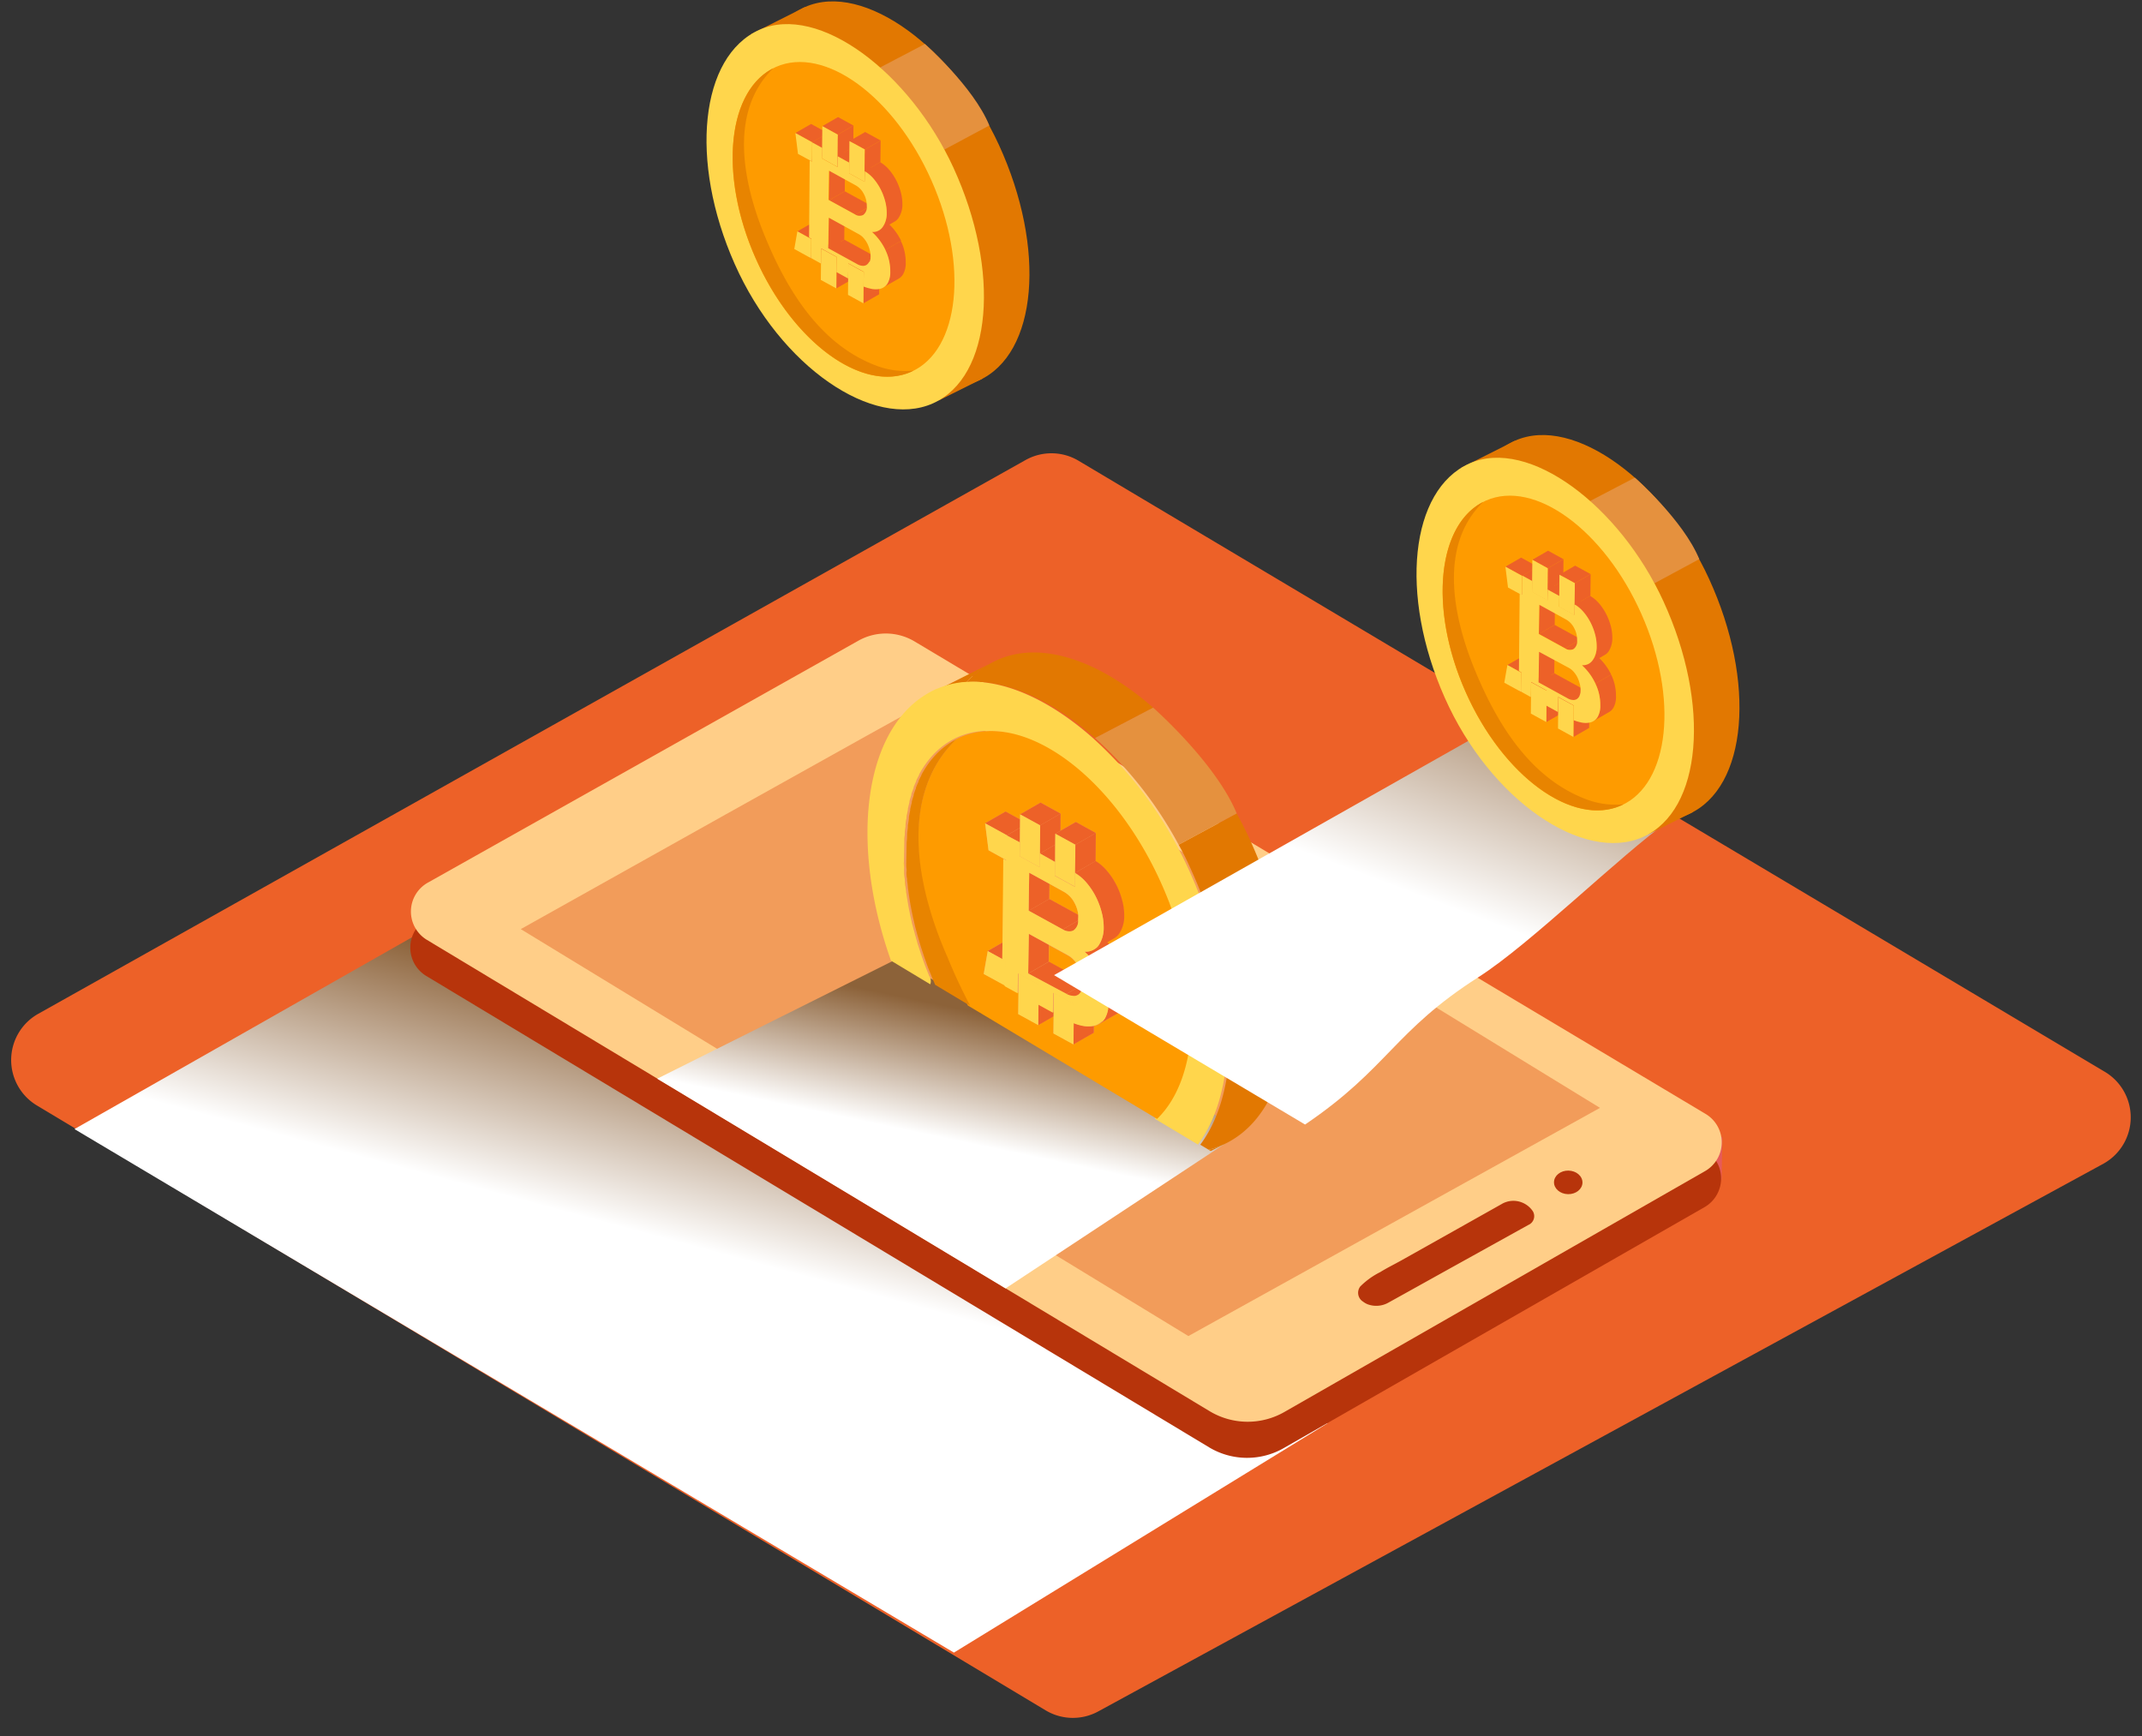 <svg xmlns="http://www.w3.org/2000/svg" xmlns:xlink="http://www.w3.org/1999/xlink" width="489.669" height="396.865" viewBox="0 0 489.669 396.865">
  <rect x="0" y="0" width="489.669" height="396.865" fill="#333333" stroke="none"/>
  <defs>
    <linearGradient id="linear-gradient" x1="0.596" y1="0.25" x2="0.497" y2="0.501" gradientUnits="objectBoundingBox">
      <stop offset="0.01" stop-color="#8c6239"/>
      <stop offset="1" stop-color="#fff"/>
    </linearGradient>
    <linearGradient id="linear-gradient-2" x1="0.593" y1="0.169" x2="0.467" y2="0.534" xlink:href="#linear-gradient"/>
    <linearGradient id="linear-gradient-3" x1="0.851" y1="-0.213" x2="0.524" y2="0.389" xlink:href="#linear-gradient"/>
  </defs>
  <g id="Illustration" transform="translate(-132.772 -235.182)">
    <path id="Tracé_1046" data-name="Tracé 1046" d="M44.36,241.61,277.521,375.935a12.112,12.112,0,0,0,11.961,0L517.1,246.712a12.112,12.112,0,0,0,0-20.924L280.034,90.191a12.112,12.112,0,0,0-12.112,0L44.3,220.792a12.112,12.112,0,0,0,.061,20.818Z" transform="translate(100.956 245.462) rotate(1)" fill="#ed6128"/>
    <path id="Tracé_1047" data-name="Tracé 1047" d="M131.982,160.979,48.15,210.564,251.258,326.706l84.453-53.884S165.609,143.189,131.982,160.979Z" transform="translate(105.327 281.903) rotate(1)" fill="url(#linear-gradient)" style="mix-blend-mode: multiply;isolation: isolate"/>
    <path id="Tracé_1048" data-name="Tracé 1048" d="M298.6,199.907V189.93l-4.86,4.86a4.724,4.724,0,0,0,4.86,5.117Z" transform="translate(231.264 299.847) rotate(1)" fill="#e75a59"/>
    <path id="Tracé_1049" data-name="Tracé 1049" d="M395.227,228.263,212.453,123.386a12.809,12.809,0,0,0-12.839,0l-97.549,57.079a7.57,7.57,0,0,0,0,13.006L282.916,298.105A16.881,16.881,0,0,0,300.009,298L395.3,241.208a7.57,7.57,0,0,0-.076-12.945Z" transform="translate(131.476 263.008) rotate(1)" fill="#b7340b"/>
    <path id="Tracé_1050" data-name="Tracé 1050" d="M395.227,222.813,212.453,117.936a12.809,12.809,0,0,0-12.839,0l-97.549,57.079a7.57,7.57,0,0,0,0,13.006L282.916,292.655a16.881,16.881,0,0,0,17.093-.106L395.3,235.758a7.57,7.57,0,0,0-.076-12.945Z" transform="translate(131.524 260.207) rotate(1)" fill="#ffce88"/>
    <path id="Tracé_1051" data-name="Tracé 1051" d="M208.34,126c-1.014.333-93.34,54.2-93.34,54.2l154.22,90.342,93.174-53.794Z" transform="translate(139.983 265.387) rotate(1)" fill="#f29c5a"/>
    <path id="Tracé_1052" data-name="Tracé 1052" d="M243.551,223.85a2.377,2.377,0,0,1-.727-3.452,17.471,17.471,0,0,1,4.542-3.392c1.514-.984,3.225-1.847,4.83-2.786l12.43-7.267,10.19-5.965a5.269,5.269,0,0,1,4.542-.484,5.329,5.329,0,0,1,2.634,2.014,2.18,2.18,0,0,1-.984,3.134l-18.865,10.9-8.1,4.694-4.663,2.695a5.663,5.663,0,0,1-4.784.484A4.119,4.119,0,0,1,243.551,223.85Z" transform="translate(204.781 304.664) rotate(1)" fill="#b7340b"/>
    <ellipse id="Ellipse_160" data-name="Ellipse 160" cx="3.255" cy="2.695" rx="3.255" ry="2.695" transform="translate(488.068 502.708) rotate(1)" fill="#b7340b"/>
    <path id="Tracé_1053" data-name="Tracé 1053" d="M147.42,28.264l12.188-6.4,45.648,72.916-3.573,11.295-10.008,5.208,4.588-6" transform="translate(157.58 212.154) rotate(1)" fill="#e27801"/>
    <path id="Tracé_1054" data-name="Tracé 1054" d="M204.32,53.074c11.264,23.437,9.7,47.692-3.755,53.96s-35-7.722-45.86-31.083-8.736-47.344,4.724-53.612S193.934,31.469,204.32,53.074Z" transform="translate(157.769 211.679) rotate(1)" fill="#e27801"/>
    <path id="Tracé_1055" data-name="Tracé 1055" d="M167,32.646l10.114-5.526s11.264,9.554,15.05,18.365l-10.174,5.678" transform="translate(167.597 215.033) rotate(1)" fill="#e5913e"/>
    <path id="Tracé_1056" data-name="Tracé 1056" d="M197.51,56.624c11.264,23.437,9.7,47.692-3.755,53.96s-35-7.722-45.86-31.083-8.736-47.344,4.724-53.612S187.124,35,197.51,56.624Z" transform="translate(154.236 213.442) rotate(1)" fill="#ffd64c"/>
    <ellipse id="Ellipse_161" data-name="Ellipse 161" cx="21.984" cy="38.123" rx="21.984" ry="38.123" transform="translate(290.047 259.404) rotate(-23.93)" fill="#fe9b00"/>
    <path id="Tracé_1057" data-name="Tracé 1057" d="M178.479,98.691c-12.945-4.663-20.727-17.154-25.89-29.175s-8.781-28.191,1.287-38.335c-10.447,5.572-11.946,24.785-3.24,43.513,8.842,19.092,24.966,30.4,35.973,25.3l.53-.273A18.472,18.472,0,0,1,178.479,98.691Z" transform="translate(156.234 216.922) rotate(1)" fill="#e88400"/>
    <g id="Groupe_35" data-name="Groupe 35" transform="translate(314.666 261.775) rotate(1)" style="isolation: isolate">
      <path id="Tracé_1058" data-name="Tracé 1058" d="M157.03,57.575l3.558-2.135.045,4.406-3.558,2.135Z" transform="translate(-152.988 -29.611)" fill="#ed6128"/>
      <path id="Tracé_1059" data-name="Tracé 1059" d="M156.71,60.3l3.558-2.135.53.273-3.558,2.135Z" transform="translate(-153.152 -28.207)" fill="#ed6128"/>
      <path id="Tracé_1060" data-name="Tracé 1060" d="M154.92,56.465l3.573-2.135,2.665,1.408-3.573,2.135Z" transform="translate(-154.072 -30.181)" fill="#ed6128"/>
      <path id="Tracé_1061" data-name="Tracé 1061" d="M156.68,57.395l3.573-2.135.515.273-3.558,2.135Z" transform="translate(-153.167 -29.703)" fill="#ed6128"/>
      <path id="Tracé_1062" data-name="Tracé 1062" d="M158.56,59l3.558-2.135.03,3.467-3.573,2.12Z" transform="translate(-152.201 -28.876)" fill="#ed6128"/>
      <path id="Tracé_1063" data-name="Tracé 1063" d="M160.93,62.535l3.558-2.135.03,3.694-3.558,2.135Z" transform="translate(-150.983 -27.061)" fill="#ed6128"/>
      <path id="Tracé_1064" data-name="Tracé 1064" d="M158.56,59l3.558-2.135,3.558,1.877-3.558,2.135Z" transform="translate(-152.201 -28.876)" fill="#ed6128"/>
      <path id="Tracé_1065" data-name="Tracé 1065" d="M160.91,60.245l3.558-2.135.03,3.467-3.558,2.135Z" transform="translate(-150.993 -28.238)" fill="#ed6128"/>
      <path id="Tracé_1066" data-name="Tracé 1066" d="M162.69,61.17l3.558-2.12.03,3.452-3.558,2.135Z" transform="translate(-150.078 -27.755)" fill="#ed6128"/>
      <path id="Tracé_1067" data-name="Tracé 1067" d="M165.06,64.645l3.558-2.135.03,3.8-3.558,2.135Z" transform="translate(-148.86 -25.976)" fill="#ed6128"/>
      <path id="Tracé_1068" data-name="Tracé 1068" d="M159.63,54.385,163.2,52.25l.045,6.98-3.558,2.135Z" transform="translate(-151.651 -31.25)" fill="#ed6128"/>
      <path id="Tracé_1069" data-name="Tracé 1069" d="M162.69,61.17l3.558-2.12,3.573,1.877-3.573,2.135Z" transform="translate(-150.078 -27.755)" fill="#ed6128"/>
      <path id="Tracé_1070" data-name="Tracé 1070" d="M159.67,58.995l3.558-2.135L169.95,60.4l-3.558,2.135Z" transform="translate(-151.63 -28.881)" fill="#ed6128"/>
      <path id="Tracé_1071" data-name="Tracé 1071" d="M165.04,62.425l3.573-2.135.015,3.361-3.558,2.135Z" transform="translate(-148.87 -27.117)" fill="#ed6128"/>
      <path id="Tracé_1072" data-name="Tracé 1072" d="M169.727,59.336l-3.558,2.135a1.514,1.514,0,0,1-.893.212,2.71,2.71,0,0,1-1.166-.348l3.558-2.135a2.71,2.71,0,0,0,1.166.348A1.514,1.514,0,0,0,169.727,59.336Z" transform="translate(-149.348 -27.678)" fill="#ed6128"/>
      <path id="Tracé_1073" data-name="Tracé 1073" d="M156.92,42.985l3.558-2.135.03,4.391-3.558,2.135Z" transform="translate(-153.044 -37.11)" fill="#ed6128"/>
      <path id="Tracé_1074" data-name="Tracé 1074" d="M156.59,45.695l3.558-2.135.53.288-3.558,2.135Z" transform="translate(-153.214 -35.717)" fill="#ed6128"/>
      <path id="Tracé_1075" data-name="Tracé 1075" d="M154.36,41.625l3.558-2.135,3.876,2.044-3.573,2.135Z" transform="translate(-154.36 -37.809)" fill="#ed6128"/>
      <path id="Tracé_1076" data-name="Tracé 1076" d="M156.91,42.975l3.573-2.135v.015l-3.558,2.135Z" transform="translate(-153.049 -37.115)" fill="#ed6128"/>
      <path id="Tracé_1077" data-name="Tracé 1077" d="M159.58,47.285l3.558-2.135.061,6.677-3.573,2.135Z" transform="translate(-151.677 -34.9)" fill="#ed6128"/>
      <path id="Tracé_1078" data-name="Tracé 1078" d="M159.61,51.695l3.573-2.135,6.026,3.179-3.558,2.135Z" transform="translate(-151.661 -32.633)" fill="#ed6128"/>
      <path id="Tracé_1079" data-name="Tracé 1079" d="M158.43,43.785l3.558-2.135.03,2.422-3.558,2.135Z" transform="translate(-152.268 -36.699)" fill="#ed6128"/>
      <path id="Tracé_1080" data-name="Tracé 1080" d="M156.92,42.985l3.558-2.135,2.286,1.211L159.206,44.2Z" transform="translate(-153.044 -37.11)" fill="#ed6128"/>
      <path id="Tracé_1081" data-name="Tracé 1081" d="M163.6,53.795l3.634-2.135a1.923,1.923,0,0,0,1.938.136l-3.558,2.135a1.923,1.923,0,0,1-2.014-.136Z" transform="translate(-149.61 -31.554)" fill="#ed6128"/>
      <path id="Tracé_1082" data-name="Tracé 1082" d="M158.45,45.385l3.558-2.135,3.558,1.877-3.558,2.135Z" transform="translate(-152.258 -35.877)" fill="#ed6128"/>
      <path id="Tracé_1083" data-name="Tracé 1083" d="M171.619,65.489,168,67.639a2.847,2.847,0,0,0,.969-.984,5.042,5.042,0,0,0,.56-2.634,11.1,11.1,0,0,0-1.2-4.966l3.558-2.135a11.1,11.1,0,0,1,1.2,4.966,5.042,5.042,0,0,1-.56,2.634A2.846,2.846,0,0,1,171.619,65.489Z" transform="translate(-147.349 -28.85)" fill="#ed6128"/>
      <path id="Tracé_1084" data-name="Tracé 1084" d="M166.16,56.345l3.558-2.135a13.006,13.006,0,0,1,3.179,4.073l-3.558,2.135A13.006,13.006,0,0,0,166.16,56.345Z" transform="translate(-148.294 -30.243)" fill="#ed6128"/>
      <path id="Tracé_1085" data-name="Tracé 1085" d="M160.79,45.025l3.558-2.135.015,2.422-3.558,2.135Z" transform="translate(-151.055 -36.062)" fill="#ed6128"/>
      <path id="Tracé_1086" data-name="Tracé 1086" d="M160.79,45.025l3.558-2.135,2.695,1.423-3.558,2.135Z" transform="translate(-151.055 -36.062)" fill="#ed6128"/>
      <path id="Tracé_1087" data-name="Tracé 1087" d="M162.57,45.965l3.558-2.135.015,2.422-3.558,2.135Z" transform="translate(-150.14 -35.578)" fill="#ed6128"/>
      <path id="Tracé_1088" data-name="Tracé 1088" d="M162.58,47.565l3.558-2.135,3.573,1.877-3.573,2.135Z" transform="translate(-150.135 -34.756)" fill="#ed6128"/>
      <path id="Tracé_1089" data-name="Tracé 1089" d="M160.76,41.755l3.558-2.135.045,4.951-3.558,2.135Z" transform="translate(-151.07 -37.743)" fill="#ed6128"/>
      <path id="Tracé_1090" data-name="Tracé 1090" d="M158.41,40.515l3.558-2.135,3.558,1.877-3.558,2.135Z" transform="translate(-152.278 -38.38)" fill="#ed6128"/>
      <path id="Tracé_1091" data-name="Tracé 1091" d="M164.92,47.2l3.558-2.135.03,2.422-3.573,2.135Z" transform="translate(-148.932 -34.941)" fill="#ed6128"/>
      <path id="Tracé_1092" data-name="Tracé 1092" d="M171.985,58.57,168.427,60.7a2.665,2.665,0,0,0,.848-.818,5.511,5.511,0,0,0,.833-3.195,10.355,10.355,0,0,0-.394-2.65,13.31,13.31,0,0,0-1.09-2.725,12.444,12.444,0,0,0-1.681-2.422,7.933,7.933,0,0,0-2.014-1.65l3.558-2.135a7.934,7.934,0,0,1,2.014,1.65,12.445,12.445,0,0,1,1.681,2.422,13.306,13.306,0,0,1,1.09,2.725,10.356,10.356,0,0,1,.394,2.65,5.511,5.511,0,0,1-.833,3.195,2.665,2.665,0,0,1-.848.818Z" transform="translate(-148.927 -34.921)" fill="#ed6128"/>
      <path id="Tracé_1093" data-name="Tracé 1093" d="M162.54,42.695,166.1,40.56l3.573,1.877-3.558,2.135Z" transform="translate(-150.155 -37.259)" fill="#ed6128"/>
      <path id="Tracé_1094" data-name="Tracé 1094" d="M158.331,57.421l.045,4.406-.53-.273L154.5,59.782l.636-4.042,2.665,1.408Z" transform="translate(-154.288 -29.456)" fill="#ffd64c"/>
      <path id="Tracé_1095" data-name="Tracé 1095" d="M162.118,60.157l.03,3.467.03,3.694-3.573-1.877-.03-3.709-.015-3.452Z" transform="translate(-152.201 -28.151)" fill="#ffd64c"/>
      <path id="Tracé_1096" data-name="Tracé 1096" d="M166.248,62.343l.03,3.361.03,3.8-3.558-1.877-.03-3.709-.03-3.467Z" transform="translate(-150.078 -27.035)" fill="#ffd64c"/>
      <path id="Tracé_1097" data-name="Tracé 1097" d="M158.221,42.944l.015.015.03,4.391-.53-.288-2.7-1.408L154.36,40.9Z" transform="translate(-154.36 -37.085)" fill="#ffd64c"/>
      <path id="Tracé_1098" data-name="Tracé 1098" d="M161.968,41.667l.045,4.951.015,2.422-3.558-1.877-.03-2.422-.03-4.951Z" transform="translate(-152.278 -37.655)" fill="#ffd64c"/>
      <path id="Tracé_1099" data-name="Tracé 1099" d="M174.259,66.565a11.1,11.1,0,0,1,1.2,4.966,5.041,5.041,0,0,1-.56,2.634,2.771,2.771,0,0,1-1.6,1.272,4.845,4.845,0,0,1-2.377,0A9.4,9.4,0,0,1,169.4,75V71.637l-3.558-1.877v3.467L163.146,71.8V68.337l-3.558-1.877v3.467l-2.831-1.514.53.273V64.279l-.53-.273L156.59,46.4l.53.273V42.28l2.3,1.211v2.422l3.558,1.877V45.338l2.695,1.423v2.422l3.558,1.877V48.639a7.932,7.932,0,0,1,2.014,1.65,12.445,12.445,0,0,1,1.681,2.422,13.308,13.308,0,0,1,1.09,2.725,10.357,10.357,0,0,1,.394,2.65,5.512,5.512,0,0,1-.833,3.195,2.68,2.68,0,0,1-2.468,1.211A13.005,13.005,0,0,1,174.259,66.565Zm-3.588,2.816a2.938,2.938,0,0,0,.227-1.226,5.572,5.572,0,0,0-.227-1.514,7.3,7.3,0,0,0-.59-1.514,6.057,6.057,0,0,0-.863-1.211,4,4,0,0,0-1.09-.848L161.178,59.4v6.98l6.722,3.543a2.71,2.71,0,0,0,1.166.348,1.514,1.514,0,0,0,.939-.227,1.71,1.71,0,0,0,.606-.772m-9.569-20.621v6.677L167.1,58.51a1.923,1.923,0,0,0,1.938.136,2.2,2.2,0,0,0,.787-2.044,5.587,5.587,0,0,0-.757-2.816,4.618,4.618,0,0,0-1.832-1.862l-6.223-3.285" transform="translate(-153.214 -36.375)" fill="#ffd64c"/>
      <path id="Tracé_1100" data-name="Tracé 1100" d="M166.113,43.847l.03,4.951.015,2.422L162.6,49.343l-.015-2.422-.045-4.951Z" transform="translate(-150.155 -36.535)" fill="#ffd64c"/>
      <path id="Tracé_1101" data-name="Tracé 1101" d="M164.9,43.935l3.558-2.135.03,4.951-3.558,2.135Z" transform="translate(-148.942 -36.622)" fill="#ed6128"/>
    </g>
    <path id="Tracé_1102" data-name="Tracé 1102" d="M189.481,165.59l-53.491,27.9,80.456,46.541,54.324-37.215" transform="translate(150.417 285.923) rotate(1)" fill="url(#linear-gradient-2)" style="mix-blend-mode: multiply;isolation: isolate"/>
    <path id="Tracé_1103" data-name="Tracé 1103" d="M219.43,193.907l.469.273,3.967-2.059h0c-.409.227-.8.439-1.226.636A20.116,20.116,0,0,1,219.43,193.907Z" transform="translate(193.063 300.307) rotate(1)" fill="#e27801"/>
    <path id="Tracé_1104" data-name="Tracé 1104" d="M188.959,120.46l-11.189,5.874a19.788,19.788,0,0,1,5.89-1.514A21.576,21.576,0,0,1,188.959,120.46Z" transform="translate(172.295 263.103) rotate(1)" fill="#e27801"/>
    <path id="Tracé_1105" data-name="Tracé 1105" d="M175.81,125.411h0l.182-.121Z" transform="translate(171.244 265.568) rotate(1)" fill="#e27801"/>
    <path id="Tracé_1106" data-name="Tracé 1106" d="M214.105,149.839q1.514,2.6,2.771,5.314c11.87,24.709,12.778,50.114,3.361,63.15l1.938,1.12a20.123,20.123,0,0,0,3.21-1.166c.424-.2.833-.424,1.226-.636,16.336-9.084,17.926-39.743,3.649-69.449-.939-1.953-1.953-3.861-3.028-5.723l-13.142,7.389Z" transform="translate(190.765 274.73) rotate(1)" fill="#e27801"/>
    <path id="Tracé_1107" data-name="Tracé 1107" d="M214.939,131.411q-2.316-2.347-4.709-4.421C211.032,127.7,212.774,129.261,214.939,131.411Z" transform="translate(188.919 266.75) rotate(1)" fill="#e27801"/>
    <path id="Tracé_1108" data-name="Tracé 1108" d="M181.66,125.747c9.084-.893,19.8,3.876,29.615,12.279h0l13.142-7.177c-12.112-10.3-25.6-15.049-35.746-10.341-.575.272-1.135.56-1.681.878a21.576,21.576,0,0,0-5.329,4.36Z" transform="translate(174.31 262.226) rotate(1)" fill="#e27801"/>
    <path id="Tracé_1109" data-name="Tracé 1109" d="M201.23,133.907a90.25,90.25,0,0,1,19.5,24.028h0l13.142-7.389h0c-3.028-6.995-9.614-14.323-14.308-18.986-2.165-2.15-3.906-3.709-4.709-4.421l-.515-.439h0L201.2,133.877Z" transform="translate(184.28 266.52) rotate(1)" fill="#e5913e"/>
    <path id="Tracé_1110" data-name="Tracé 1110" d="M181.766,190.68l-.318-.757c-.212-.515-.439-1.029-.636-1.514l-.348-.924c-.182-.454-.348-.924-.515-1.378s-.242-.7-.363-1.045-.288-.833-.439-1.257-.227-.742-.348-1.12-.242-.787-.363-1.166-.212-.772-.333-1.151-.212-.742-.318-1.105-.2-.8-.3-1.2-.182-.7-.257-1.045-.182-.818-.273-1.226-.151-.666-.212-1-.167-.848-.242-1.272-.121-.621-.167-.924-.136-.863-.2-1.3-.091-.575-.136-.863-.106-.893-.167-1.332a4.2,4.2,0,0,0-.091-.8,7.957,7.957,0,0,1-.121-1.363,5.788,5.788,0,0,1,0-.742,10,10,0,0,0-.076-1.393v-4.663a10.561,10.561,0,0,1,.076-1.514v-.469c0-.5.091-.984.136-1.514v-.409a10.927,10.927,0,0,1,.2-1.514v-.348c.076-.5.167-.984.273-1.514v-.288q.151-.742.333-1.514v-.242q.2-.727.409-1.438v-.2q.227-.727.485-1.408v-.151q.257-.712.56-1.378v-.121q.3-.681.636-1.332V144.7q.333-.666.712-1.287h0q.379-.636.787-1.226h0q.424-.606.863-1.166h0q.454-.575.939-1.09h0q.5-.53,1.014-1.014h0a17.032,17.032,0,0,1,4.315-2.907c14.308-6.647,35.247,8.07,46.769,32.855,10.068,21.651,9.629,43.831-.167,53.536l9.977,5.738c9.432-13.051,8.524-38.456-3.361-63.15q-1.3-2.71-2.771-5.314a90.252,90.252,0,0,0-19.5-24.028c-9.811-8.4-20.485-13.172-29.614-12.279a19.788,19.788,0,0,0-5.89,1.514l-.53.212a20.493,20.493,0,0,0-2.241,1.241l-.182.121c-13.975,8.978-16.654,34.5-6.8,60.879l9.084,5.254A2.14,2.14,0,0,0,181.766,190.68Z" transform="translate(166.775 264.446) rotate(1)" fill="#ffd64c"/>
    <path id="Tracé_1111" data-name="Tracé 1111" d="M173.21,143.234q.151-.742.333-1.514Q173.377,142.492,173.21,143.234Z" transform="translate(169.76 273.989) rotate(1)" fill="#fe9b00"/>
    <path id="Tracé_1112" data-name="Tracé 1112" d="M173,144.394q.121-.742.273-1.514A8.207,8.207,0,0,0,173,144.394Z" transform="translate(169.642 274.583) rotate(1)" fill="#fe9b00"/>
    <path id="Tracé_1113" data-name="Tracé 1113" d="M173.48,142.088q.2-.727.409-1.438Q173.662,141.362,173.48,142.088Z" transform="translate(169.908 273.441) rotate(1)" fill="#fe9b00"/>
    <path id="Tracé_1114" data-name="Tracé 1114" d="M176.888,168.047l-.318-.757Z" transform="translate(171.258 287.161) rotate(1)" fill="#fe9b00"/>
    <path id="Tracé_1115" data-name="Tracé 1115" d="M172.83,145.6a10.931,10.931,0,0,1,.2-1.514C172.951,144.62,172.891,145.1,172.83,145.6Z" transform="translate(169.544 275.203) rotate(1)" fill="#fe9b00"/>
    <path id="Tracé_1116" data-name="Tracé 1116" d="M173.79,141q.227-.727.485-1.408A13.371,13.371,0,0,0,173.79,141Z" transform="translate(170.077 272.899) rotate(1)" fill="#fe9b00"/>
    <path id="Tracé_1117" data-name="Tracé 1117" d="M175.49,137.066q.379-.636.787-1.226Q175.869,136.43,175.49,137.066Z" transform="translate(170.984 270.987) rotate(1)" fill="#fe9b00"/>
    <path id="Tracé_1118" data-name="Tracé 1118" d="M176,136.206q.424-.606.863-1.166Q176.469,135.6,176,136.206Z" transform="translate(171.254 270.58) rotate(1)" fill="#fe9b00"/>
    <path id="Tracé_1119" data-name="Tracé 1119" d="M176.268,166.574l-.348-.924Z" transform="translate(170.938 286.312) rotate(1)" fill="#fe9b00"/>
    <path id="Tracé_1120" data-name="Tracé 1120" d="M174.55,138.942q.3-.681.636-1.332A11.752,11.752,0,0,0,174.55,138.942Z" transform="translate(170.485 271.888) rotate(1)" fill="#fe9b00"/>
    <path id="Tracé_1121" data-name="Tracé 1121" d="M175,137.977q.333-.666.712-1.287Q175.333,137.326,175,137.977Z" transform="translate(170.726 271.419) rotate(1)" fill="#fe9b00"/>
    <path id="Tracé_1122" data-name="Tracé 1122" d="M174.14,139.948q.257-.712.56-1.378Q174.413,139.221,174.14,139.948Z" transform="translate(170.267 272.378) rotate(1)" fill="#fe9b00"/>
    <path id="Tracé_1123" data-name="Tracé 1123" d="M174.693,162.121c-.121-.378-.212-.772-.333-1.151C174.481,161.348,174.587,161.727,174.693,162.121Z" transform="translate(170.179 283.892) rotate(1)" fill="#fe9b00"/>
    <path id="Tracé_1124" data-name="Tracé 1124" d="M174.263,160.636c-.106-.409-.2-.8-.3-1.2A9.21,9.21,0,0,0,174.263,160.636Z" transform="translate(169.986 283.103) rotate(1)" fill="#fe9b00"/>
    <path id="Tracé_1125" data-name="Tracé 1125" d="M172.851,153.463c0-.454-.091-.908-.121-1.363C172.775,152.524,172.806,152.978,172.851,153.463Z" transform="translate(169.42 279.319) rotate(1)" fill="#fe9b00"/>
    <path id="Tracé_1126" data-name="Tracé 1126" d="M173.057,154.842a10.011,10.011,0,0,0-.167-1.332A9.711,9.711,0,0,0,173.057,154.842Z" transform="translate(169.49 280.045) rotate(1)" fill="#fe9b00"/>
    <path id="Tracé_1127" data-name="Tracé 1127" d="M175.7,165.1l-.363-1.045Z" transform="translate(170.654 285.489) rotate(1)" fill="#fe9b00"/>
    <path id="Tracé_1128" data-name="Tracé 1128" d="M173.882,159.166l-.272-1.226Q173.746,158.53,173.882,159.166Z" transform="translate(169.82 282.328) rotate(1)" fill="#fe9b00"/>
    <path id="Tracé_1129" data-name="Tracé 1129" d="M172.63,148.1a10.557,10.557,0,0,1,.076-1.514C172.675,147.211,172.645,147.62,172.63,148.1Z" transform="translate(169.419 276.486) rotate(1)" fill="#fe9b00"/>
    <path id="Tracé_1130" data-name="Tracé 1130" d="M173.267,156.272a9.658,9.658,0,0,0-.2-1.3C173.131,155.394,173.191,155.833,173.267,156.272Z" transform="translate(169.569 280.797) rotate(1)" fill="#fe9b00"/>
    <path id="Tracé_1131" data-name="Tracé 1131" d="M173.552,157.712c-.091-.424-.167-.848-.242-1.272C173.4,156.864,173.461,157.288,173.552,157.712Z" transform="translate(169.68 281.555) rotate(1)" fill="#fe9b00"/>
    <path id="Tracé_1132" data-name="Tracé 1132" d="M172.726,152.063a8.505,8.505,0,0,0-.076-1.393C172.665,151.17,172.68,151.594,172.726,152.063Z" transform="translate(169.393 278.583) rotate(1)" fill="#fe9b00"/>
    <path id="Tracé_1133" data-name="Tracé 1133" d="M172.7,146.834c0-.5.091-.984.136-1.514C172.791,145.865,172.745,146.35,172.7,146.834Z" transform="translate(169.466 275.834) rotate(1)" fill="#fe9b00"/>
    <path id="Tracé_1134" data-name="Tracé 1134" d="M175.168,163.61c-.121-.378-.227-.742-.348-1.12C174.941,162.868,175.093,163.262,175.168,163.61Z" transform="translate(170.401 284.678) rotate(1)" fill="#fe9b00"/>
    <path id="Tracé_1135" data-name="Tracé 1135" d="M172.624,150.713V149.29C172.609,149.774,172.609,150.244,172.624,150.713Z" transform="translate(169.385 277.874) rotate(1)" fill="#fe9b00"/>
    <path id="Tracé_1136" data-name="Tracé 1136" d="M172.6,149.388V147.95C172.615,148.419,172.6,148.9,172.6,149.388Z" transform="translate(169.391 277.185) rotate(1)" fill="#fe9b00"/>
    <path id="Tracé_1137" data-name="Tracé 1137" d="M177.25,134.634q.5-.53,1.014-1.014Q177.75,134.12,177.25,134.634Z" transform="translate(171.909 269.862) rotate(1)" fill="#fe9b00"/>
    <path id="Tracé_1138" data-name="Tracé 1138" d="M203.147,174.18l-.167.167Z" transform="translate(184.77 290.939) rotate(1)" fill="#fe9b00"/>
    <path id="Tracé_1139" data-name="Tracé 1139" d="M177.559,134.3q-.484.53-.939,1.09Q177.074,134.83,177.559,134.3Z" transform="translate(171.579 270.206) rotate(1)" fill="#fe9b00"/>
    <path id="Tracé_1140" data-name="Tracé 1140" d="M202.673,170.743a7.857,7.857,0,0,0-.227-1.105,9.48,9.48,0,0,0-.757-1.877,7.8,7.8,0,0,0-1.12-1.514,5.193,5.193,0,0,0-1.408-1.105l-4.36-2.3v3.831Z" transform="translate(180.667 285.037) rotate(1)" fill="#fe9b00"/>
    <path id="Tracé_1141" data-name="Tracé 1141" d="M194.71,157.017l6.692,3.528a7.161,7.161,0,0,0-.924-2.756,6.056,6.056,0,0,0-2.377-2.407l-3.422-1.8Z" transform="translate(180.688 280.277) rotate(1)" fill="#fe9b00"/>
    <path id="Tracé_1142" data-name="Tracé 1142" d="M230.646,165.107c-11.522-24.8-32.461-39.5-46.769-32.855a17.033,17.033,0,0,0-4.315,2.907,17.137,17.137,0,0,1,3.5-2.483c-13.081,13.157-8.4,34.172-1.665,49.781a122.252,122.252,0,0,0,5.39,11.022l43.7,25.163C240.23,208.923,240.715,186.758,230.646,165.107ZM216.9,197.189l.121-.091a3.605,3.605,0,0,1-.939.454l-.379.091v1.514l-4.633,2.771-4.633-2.438v-3.921l-3.467,2.074-4.633-2.438v-4.815l-3.664-1.938h0l-4.406-2.241.833-5.254,3.437-2.059-.151-19.122-3.5-1.847-.893-6.162L194.628,149l3.346,1.756v-1.166l4.633-2.771,4.633,2.438v3.921l3.467-2.074,4.633,2.438v6.435a10.31,10.31,0,0,1,2.619,2.15,16.174,16.174,0,0,1,2.18,3.149,17.285,17.285,0,0,1,1.408,3.543,13.46,13.46,0,0,1,.515,3.437,7.162,7.162,0,0,1-1.075,4.148,3.451,3.451,0,0,1-1.105,1.075l-1.6.969a16.82,16.82,0,0,1,3.634,4.83,14.4,14.4,0,0,1,1.514,6.435,6.54,6.54,0,0,1-.742,3.437,3.7,3.7,0,0,1-1.257,1.287Z" transform="translate(170.652 268.315) rotate(1)" fill="#fe9b00"/>
    <path id="Tracé_1143" data-name="Tracé 1143" d="M183.946,132a17.136,17.136,0,0,0-3.5,2.483h0q-.53.485-1.014,1.014h0q-.484.53-.939,1.09h0q-.454.56-.863,1.166h0q-.409.59-.787,1.226h0q-.363.621-.712,1.287v.091q-.333.651-.636,1.332v.121q-.288.681-.56,1.378v.151q-.257.7-.484,1.408v.2q-.212.712-.409,1.438v.242q-.182.712-.333,1.514v.288q-.151.727-.272,1.514v.348a14.851,14.851,0,0,1-.2,1.514v.409c0,.485-.106.969-.136,1.514v.469a10.552,10.552,0,0,1-.076,1.514v4.663a8.592,8.592,0,0,0,.076,1.393,2.328,2.328,0,0,1,0,.742,5.984,5.984,0,0,0,.121,1.363c.121.454,0,.545.091.8a10.922,10.922,0,0,1,.167,1.332c.061.454.091.575.136.863s.121.863.2,1.3.106.621.167.924.151.848.242,1.272.136.666.212,1,.182.818.273,1.226.167.7.257,1.045.2.8.3,1.2.212.742.318,1.105.212.772.333,1.151.242.772.363,1.166.227.742.348,1.12.288.833.439,1.257.242.7.363,1.045.348.924.515,1.378l.348.924c.2.515.424,1.03.636,1.514l.318.757c.273.651.575,1.287.863,1.938l8.1,4.663a122.255,122.255,0,0,1-5.39-11.022C175.558,166.141,170.88,145.127,183.946,132Z" transform="translate(169.755 268.991) rotate(1)" fill="#e88400"/>
    <path id="Tracé_1144" data-name="Tracé 1144" d="M187.88,168.86h0l.681.363Z" transform="translate(177.057 288.069) rotate(1)" fill="#ed6128"/>
    <path id="Tracé_1145" data-name="Tracé 1145" d="M188.982,162.52l-3.422,2.059,3.452,1.817Z" transform="translate(175.921 284.79) rotate(1)" fill="#ed6128"/>
    <path id="Tracé_1146" data-name="Tracé 1146" d="M190.27,167.17h0l.045,4.5Z" transform="translate(178.3 287.222) rotate(1)" fill="#ed6128"/>
    <path id="Tracé_1147" data-name="Tracé 1147" d="M193.36,171.75l.03,4.815,3.467-2.074V173.6Z" transform="translate(179.847 289.603) rotate(1)" fill="#ed6128"/>
    <path id="Tracé_1148" data-name="Tracé 1148" d="M200.658,175.065a12.214,12.214,0,0,1-1.938-.575v4.951l4.633-2.771v-1.514a6.585,6.585,0,0,1-2.7-.091Z" transform="translate(182.577 291.06) rotate(1)" fill="#ed6128"/>
    <path id="Tracé_1149" data-name="Tracé 1149" d="M196.374,167.468l-.03-3.846-4.663-2.453.061,9.069Z" transform="translate(179.078 284.151) rotate(1)" fill="#ed6128"/>
    <path id="Tracé_1150" data-name="Tracé 1150" d="M199.062,170.41l-.182.076Z" transform="translate(182.696 288.964) rotate(1)" fill="#ed6128"/>
    <path id="Tracé_1151" data-name="Tracé 1151" d="M204.236,170.437v-.182a6.561,6.561,0,0,0,0-.8l-7.843-4.133-4.633,2.771,8.736,4.542Z" transform="translate(179.082 286.284) rotate(1)" fill="#ed6128"/>
    <path id="Tracé_1152" data-name="Tracé 1152" d="M199.645,171.365l.182-.076a1.94,1.94,0,0,0,.379-.167,2.226,2.226,0,0,0,.787-1.014,3.74,3.74,0,0,0,.273-1.408l-3.785,2.271a3.527,3.527,0,0,0,1.514.454,2.134,2.134,0,0,0,.651-.061Z" transform="translate(181.992 288.073) rotate(1)" fill="#ed6128"/>
    <path id="Tracé_1153" data-name="Tracé 1153" d="M192.814,146.419l-.015-1.893-3.346-1.756-4.633,2.771,5.027,2.65Z" transform="translate(175.718 274.632) rotate(1)" fill="#ed6128"/>
    <path id="Tracé_1154" data-name="Tracé 1154" d="M191.108,145.2v-.015l-2.968,1.771.015.015Z" transform="translate(177.402 275.901) rotate(1)" fill="#ed6128"/>
    <path id="Tracé_1155" data-name="Tracé 1155" d="M196.278,154.4,191.6,151.95l.076,8.675,4.618-2.771Z" transform="translate(179.12 279.411) rotate(1)" fill="#ed6128"/>
    <path id="Tracé_1156" data-name="Tracé 1156" d="M196.273,155.85l-4.633,2.771,7.843,4.133,3.513-2.1v-.379a7.837,7.837,0,0,0,0-.893Z" transform="translate(179.105 281.416) rotate(1)" fill="#ed6128"/>
    <path id="Tracé_1157" data-name="Tracé 1157" d="M188.15,146.961l2.983,1.575-.03-3.346Z" transform="translate(177.407 275.906) rotate(1)" fill="#ed6128"/>
    <path id="Tracé_1158" data-name="Tracé 1158" d="M196.83,161.125a2.892,2.892,0,0,0,1.983.394,1.906,1.906,0,0,0,.545-.212,2.635,2.635,0,0,0,1-2.286Z" transform="translate(181.744 283.092) rotate(1)" fill="#ed6128"/>
    <path id="Tracé_1159" data-name="Tracé 1159" d="M208.485,175.262a6.54,6.54,0,0,0,.742-3.437,14.4,14.4,0,0,0-1.514-6.435l-4.633,2.771a14.413,14.413,0,0,1,1.514,6.435,6.54,6.54,0,0,1-.742,3.437,4,4,0,0,1-.515.666l-.167.167a3.483,3.483,0,0,1-.469.363l-.121.091,4.633-2.771A3.694,3.694,0,0,0,208.485,175.262Z" transform="translate(184.643 286.417) rotate(1)" fill="#ed6128"/>
    <path id="Tracé_1160" data-name="Tracé 1160" d="M202.588,163.759a3.634,3.634,0,0,1-2.438.742,16.9,16.9,0,0,1,4.133,5.3l4.633-2.771a16.821,16.821,0,0,0-3.634-4.83l-3.028,1.8A3.23,3.23,0,0,0,202.588,163.759Z" transform="translate(183.423 284.756) rotate(1)" fill="#ed6128"/>
    <path id="Tracé_1161" data-name="Tracé 1161" d="M202.46,162.69a3.677,3.677,0,0,1-.56.651,3.678,3.678,0,0,0,.56-.651Z" transform="translate(184.317 285.024) rotate(1)" fill="#ed6128"/>
    <path id="Tracé_1162" data-name="Tracé 1162" d="M196.637,147.64l-3.467,2.074,3.513,1.847h0Z" transform="translate(179.966 277.21) rotate(1)" fill="#ed6128"/>
    <path id="Tracé_1163" data-name="Tracé 1163" d="M195.49,150.23h0l.015,3.149-.015-3.149Z" transform="translate(181.135 278.562) rotate(1)" fill="#ed6128"/>
    <path id="Tracé_1164" data-name="Tracé 1164" d="M193.185,152.13l3.467-2.074-.015-2.5,1.166-.7-.045-3.921-4.618,2.771Z" transform="translate(179.992 274.794) rotate(1)" fill="#ed6128"/>
    <path id="Tracé_1165" data-name="Tracé 1165" d="M199.331,143.768l-4.618-2.438L190.08,144.1l4.633,2.438Z" transform="translate(178.435 273.939) rotate(1)" fill="#ed6128"/>
    <path id="Tracé_1166" data-name="Tracé 1166" d="M198.54,152.8a10.311,10.311,0,0,1,2.619,2.15,16.168,16.168,0,0,1,2.18,3.149,17.291,17.291,0,0,1,1.408,3.543,13.444,13.444,0,0,1,.545,3.5,7.161,7.161,0,0,1-1.075,4.148,3.678,3.678,0,0,1-.56.651l-.212.167a3.229,3.229,0,0,1-.318.242l3.028-1.8,1.6-.969a3.452,3.452,0,0,0,1.105-1.075,7.161,7.161,0,0,0,1.075-4.148,13.459,13.459,0,0,0-.515-3.437,17.294,17.294,0,0,0-1.408-3.543,16.169,16.169,0,0,0-2.18-3.149A10.311,10.311,0,0,0,203.173,150Z" transform="translate(182.704 278.471) rotate(1)" fill="#ed6128"/>
    <path id="Tracé_1167" data-name="Tracé 1167" d="M200.083,149.368,204.7,146.6l-4.618-2.438-3.467,2.074-1.166.7Z" transform="translate(181.169 275.442) rotate(1)" fill="#ed6128"/>
    <path id="Tracé_1168" data-name="Tracé 1168" d="M189.991,166.06l-.7-.363-3.452-1.817-.833,5.254,4.345,2.286h0l.681.363Z" transform="translate(175.626 285.484) rotate(1)" fill="#ffd64c"/>
    <path id="Tracé_1169" data-name="Tracé 1169" d="M194.9,169.608l-4.633-2.438.045,4.5.03,4.815,4.633,2.438-.03-4.815Z" transform="translate(178.3 287.222) rotate(1)" fill="#ffd64c"/>
    <path id="Tracé_1170" data-name="Tracé 1170" d="M200.273,172.438,195.64,170l.045,4.5v.893l.03,3.921,4.633,2.438-.045-4.936Z" transform="translate(181.034 288.724) rotate(1)" fill="#ffd64c"/>
    <path id="Tracé_1171" data-name="Tracé 1171" d="M189.862,147.265l-.015-.015-5.027-2.65.893,6.162,3.5,1.847.7.363Z" transform="translate(175.701 275.573) rotate(1)" fill="#ffd64c"/>
    <path id="Tracé_1172" data-name="Tracé 1172" d="M190.11,146.233l.03,3.346.015,3.149,4.633,2.438-.03-3.149-.045-6.419-4.633-2.438.015,1.166.015,1.893Z" transform="translate(178.418 274.88) rotate(1)" fill="#ffd64c"/>
    <path id="Tracé_1173" data-name="Tracé 1173" d="M211.022,188.465a4,4,0,0,0,.515-.666,6.541,6.541,0,0,0,.742-3.437,14.413,14.413,0,0,0-1.514-6.435,16.9,16.9,0,0,0-4.133-5.3,3.634,3.634,0,0,0,2.438-.742l.212-.167a3.678,3.678,0,0,0,.56-.651A7.161,7.161,0,0,0,210.885,167a13.442,13.442,0,0,0-.515-3.437,17.3,17.3,0,0,0-1.408-3.543,16.174,16.174,0,0,0-2.18-3.149,10.312,10.312,0,0,0-2.619-2.15v3.149l-4.633-2.438V152.28L196,150.342v3.149l-4.633-2.438V147.9l-3.028-1.514V152.1l-.681-.363.151,19.122v3.876l.681.363v5.723l-.681-.348,3.664,1.938v-4.542h0l4.633,2.438v4.542l3.5,1.847v-4.542l4.633,2.438v4.376a12.219,12.219,0,0,0,1.938.575,6.585,6.585,0,0,0,2.71,0l.379-.091a3.6,3.6,0,0,0,.939-.454,3.477,3.477,0,0,0,.469-.363Zm-9.311-29.4a6.056,6.056,0,0,1,2.377,2.407,7.161,7.161,0,0,1,.924,2.756,7.817,7.817,0,0,1,0,.893v.379a2.634,2.634,0,0,1-1,2.286,1.906,1.906,0,0,1-.545.212,2.892,2.892,0,0,1-1.983-.394l-7.843-4.133v-8.675l4.663,2.453Zm-7.9,18.774v-9.084l4.663,2.453,4.36,2.3a5.193,5.193,0,0,1,1.408,1.105,7.8,7.8,0,0,1,1.12,1.514,9.478,9.478,0,0,1,.757,1.877,7.856,7.856,0,0,1,.227,1.105,6.555,6.555,0,0,1,0,.8v.182a3.739,3.739,0,0,1-.272,1.408,2.225,2.225,0,0,1-.787,1.014,1.935,1.935,0,0,1-.379.166l-.182.076a2.134,2.134,0,0,1-.636,0,3.528,3.528,0,0,1-1.514-.454Z" transform="translate(177.145 276.518) rotate(1)" fill="#ffd64c"/>
    <path id="Tracé_1174" data-name="Tracé 1174" d="M200.083,148.428l-4.633-2.438.015,2.5.045,3.921h0l.015,3.149L200.159,158l-.03-3.149Z" transform="translate(181.152 276.383) rotate(1)" fill="#ffd64c"/>
    <path id="Tracé_1175" data-name="Tracé 1175" d="M198.555,154.96l4.633-2.771-.061-6.42-4.618,2.771Z" transform="translate(182.727 276.297) rotate(1)" fill="#ed6128"/>
    <path id="Tracé_1176" data-name="Tracé 1176" d="M292.695,186.059c11.749-7.8,31.613-28.116,42.908-36.518-29.524-16.064-39.955-21.09-39.955-21.09L195.63,187.331,253.6,220.473C272.407,207.24,273.512,198.777,292.695,186.059Z" transform="translate(181.402 267.369) rotate(1)" fill="url(#linear-gradient-3)" style="mix-blend-mode: multiply;isolation: isolate"/>
    <path id="Tracé_1177" data-name="Tracé 1177" d="M255.75,91.864l12.188-6.4,45.648,72.9-3.573,11.295-10.008,5.208,4.588-6" transform="translate(212.687 245.814) rotate(1)" fill="#e27801"/>
    <path id="Tracé_1178" data-name="Tracé 1178" d="M312.65,116.664c11.264,23.437,9.705,47.692-3.755,53.96s-35-7.722-45.86-31.083S254.3,92.2,267.759,85.929,302.264,95.059,312.65,116.664Z" transform="translate(212.875 245.333) rotate(1)" fill="#e27801"/>
    <path id="Tracé_1179" data-name="Tracé 1179" d="M275.3,96.236l10.144-5.526s11.264,9.554,15.049,18.365l-10.129,5.693" transform="translate(222.688 248.687) rotate(1)" fill="#e5913e"/>
    <path id="Tracé_1180" data-name="Tracé 1180" d="M305.839,120.215c11.265,23.437,9.7,47.692-3.755,53.96s-35-7.722-45.86-31.083-8.736-47.344,4.739-53.612S295.453,98.564,305.839,120.215Z" transform="translate(209.343 247.095) rotate(1)" fill="#ffd64c"/>
    <ellipse id="Ellipse_162" data-name="Ellipse 162" cx="21.984" cy="38.123" rx="21.984" ry="38.123" transform="translate(452.356 358.533) rotate(-23.93)" fill="#fe9b00"/>
    <path id="Tracé_1181" data-name="Tracé 1181" d="M286.814,162.281c-12.945-4.663-20.727-17.154-25.905-29.175s-8.781-28.191,1.287-38.335c-10.447,5.572-11.946,24.785-3.24,43.513,8.872,19.092,25,30.417,36,25.3l.53-.272A18.471,18.471,0,0,1,286.814,162.281Z" transform="translate(211.336 250.577) rotate(1)" fill="#e88400"/>
    <g id="Groupe_36" data-name="Groupe 36" transform="translate(476.976 360.901) rotate(1)" style="isolation: isolate">
      <path id="Tracé_1182" data-name="Tracé 1182" d="M265.36,121.165l3.558-2.135.045,4.406-3.573,2.135Z" transform="translate(-261.318 -93.201)" fill="#ed6128"/>
      <path id="Tracé_1183" data-name="Tracé 1183" d="M265.04,123.895l3.558-2.135.53.273-3.573,2.135Z" transform="translate(-261.482 -91.797)" fill="#ed6128"/>
      <path id="Tracé_1184" data-name="Tracé 1184" d="M263.25,120.055l3.573-2.135,2.665,1.408-3.573,2.135Z" transform="translate(-262.402 -93.771)" fill="#ed6128"/>
      <path id="Tracé_1185" data-name="Tracé 1185" d="M265.01,120.985l3.573-2.135.515.273-3.558,2.135Z" transform="translate(-261.497 -93.293)" fill="#ed6128"/>
      <path id="Tracé_1186" data-name="Tracé 1186" d="M266.88,122.595l3.573-2.135.015,3.467-3.558,2.135Z" transform="translate(-260.536 -92.465)" fill="#ed6128"/>
      <path id="Tracé_1187" data-name="Tracé 1187" d="M269.26,126.125l3.558-2.135.03,3.709-3.558,2.12Z" transform="translate(-259.313 -90.651)" fill="#ed6128"/>
      <path id="Tracé_1188" data-name="Tracé 1188" d="M266.88,122.595l3.573-2.135,3.558,1.877-3.558,2.135Z" transform="translate(-260.536 -92.465)" fill="#ed6128"/>
      <path id="Tracé_1189" data-name="Tracé 1189" d="M269.24,123.835,272.8,121.7l.03,3.467L269.27,127.3Z" transform="translate(-259.323 -91.828)" fill="#ed6128"/>
      <path id="Tracé_1190" data-name="Tracé 1190" d="M271.02,124.775l3.558-2.135.03,3.452-3.558,2.135Z" transform="translate(-258.408 -91.345)" fill="#ed6128"/>
      <path id="Tracé_1191" data-name="Tracé 1191" d="M273.39,128.235l3.558-2.135.03,3.8-3.558,2.135Z" transform="translate(-257.19 -89.566)" fill="#ed6128"/>
      <path id="Tracé_1192" data-name="Tracé 1192" d="M267.96,117.975l3.573-2.135.045,6.98-3.558,2.135Z" transform="translate(-259.981 -94.84)" fill="#ed6128"/>
      <path id="Tracé_1193" data-name="Tracé 1193" d="M271.02,124.775l3.558-2.135,3.573,1.877-3.573,2.135Z" transform="translate(-258.408 -91.345)" fill="#ed6128"/>
      <path id="Tracé_1194" data-name="Tracé 1194" d="M268,122.585l3.558-2.135,6.722,3.543-3.558,2.135Z" transform="translate(-259.96 -92.471)" fill="#ed6128"/>
      <path id="Tracé_1195" data-name="Tracé 1195" d="M273.37,126.015l3.573-2.135.015,3.361-3.558,2.135Z" transform="translate(-257.2 -90.707)" fill="#ed6128"/>
      <path id="Tracé_1196" data-name="Tracé 1196" d="M278.057,122.926l-3.558,2.135a1.514,1.514,0,0,1-.893.212,2.71,2.71,0,0,1-1.166-.348L276,122.79a2.711,2.711,0,0,0,1.166.348A1.514,1.514,0,0,0,278.057,122.926Z" transform="translate(-257.678 -91.268)" fill="#ed6128"/>
      <path id="Tracé_1197" data-name="Tracé 1197" d="M265.25,106.575l3.558-2.135.03,4.391-3.558,2.135Z" transform="translate(-261.374 -100.7)" fill="#ed6128"/>
      <path id="Tracé_1198" data-name="Tracé 1198" d="M264.92,109.28l3.558-2.12.53.273-3.558,2.135Z" transform="translate(-261.544 -99.302)" fill="#ed6128"/>
      <path id="Tracé_1199" data-name="Tracé 1199" d="M262.69,105.215l3.558-2.135,3.876,2.044-3.558,2.135Z" transform="translate(-262.69 -101.399)" fill="#ed6128"/>
      <path id="Tracé_1200" data-name="Tracé 1200" d="M265.25,106.565l3.558-2.135v.015l-3.558,2.135Z" transform="translate(-261.374 -100.705)" fill="#ed6128"/>
      <path id="Tracé_1201" data-name="Tracé 1201" d="M267.91,110.875l3.558-2.135.045,6.677-3.558,2.135Z" transform="translate(-260.007 -98.49)" fill="#ed6128"/>
      <path id="Tracé_1202" data-name="Tracé 1202" d="M267.94,115.285l3.558-2.135,6.041,3.179-3.558,2.135Z" transform="translate(-259.991 -96.223)" fill="#ed6128"/>
      <path id="Tracé_1203" data-name="Tracé 1203" d="M266.76,107.375l3.558-2.135.03,2.422-3.573,2.135Z" transform="translate(-260.598 -100.289)" fill="#ed6128"/>
      <path id="Tracé_1204" data-name="Tracé 1204" d="M265.25,106.575l3.558-2.135,2.286,1.211-3.558,2.135Z" transform="translate(-261.374 -100.7)" fill="#ed6128"/>
      <path id="Tracé_1205" data-name="Tracé 1205" d="M271.93,117.385l3.558-2.135a1.923,1.923,0,0,0,1.938.136l-3.558,2.135a1.923,1.923,0,0,1-1.938-.136Z" transform="translate(-257.94 -95.144)" fill="#ed6128"/>
      <path id="Tracé_1206" data-name="Tracé 1206" d="M266.77,108.975l3.573-2.135,3.558,1.877-3.558,2.135Z" transform="translate(-260.593 -99.467)" fill="#ed6128"/>
      <path id="Tracé_1207" data-name="Tracé 1207" d="M279.928,129.085l-3.558,2.135a2.846,2.846,0,0,0,.969-.984,5.042,5.042,0,0,0,.56-2.634,11.1,11.1,0,0,0-1.2-4.966l3.558-2.135a11.1,11.1,0,0,1,1.2,4.966,5.042,5.042,0,0,1-.56,2.634A2.847,2.847,0,0,1,279.928,129.085Z" transform="translate(-255.658 -92.445)" fill="#ed6128"/>
      <path id="Tracé_1208" data-name="Tracé 1208" d="M274.49,119.945l3.558-2.135a13.005,13.005,0,0,1,3.18,4.073l-3.558,2.135A13,13,0,0,0,274.49,119.945Z" transform="translate(-256.624 -93.828)" fill="#ed6128"/>
      <path id="Tracé_1209" data-name="Tracé 1209" d="M269.12,108.615l3.558-2.135.015,2.422-3.558,2.135Z" transform="translate(-259.385 -99.652)" fill="#ed6128"/>
      <path id="Tracé_1210" data-name="Tracé 1210" d="M269.12,108.615l3.558-2.135,2.695,1.423-3.558,2.135Z" transform="translate(-259.385 -99.652)" fill="#ed6128"/>
      <path id="Tracé_1211" data-name="Tracé 1211" d="M270.9,109.555l3.558-2.135.015,2.422-3.558,2.135Z" transform="translate(-258.47 -99.169)" fill="#ed6128"/>
      <path id="Tracé_1212" data-name="Tracé 1212" d="M270.91,111.155l3.558-2.135,3.573,1.877-3.573,2.135Z" transform="translate(-258.465 -98.346)" fill="#ed6128"/>
      <path id="Tracé_1213" data-name="Tracé 1213" d="M269.09,105.345l3.558-2.135.045,4.951-3.558,2.135Z" transform="translate(-259.4 -101.333)" fill="#ed6128"/>
      <path id="Tracé_1214" data-name="Tracé 1214" d="M266.74,104.1l3.558-2.135,3.558,1.877-3.558,2.135Z" transform="translate(-260.608 -101.97)" fill="#ed6128"/>
      <path id="Tracé_1215" data-name="Tracé 1215" d="M273.25,110.795l3.558-2.135.03,2.422-3.573,2.135Z" transform="translate(-257.262 -98.531)" fill="#ed6128"/>
      <path id="Tracé_1216" data-name="Tracé 1216" d="M280.321,122.1l-3.573,2.2a2.664,2.664,0,0,0,.848-.818,5.511,5.511,0,0,0,.833-3.195,10.358,10.358,0,0,0-.394-2.65,13.3,13.3,0,0,0-1.09-2.725,12.445,12.445,0,0,0-1.68-2.422,7.933,7.933,0,0,0-2.014-1.65l3.558-2.135a7.933,7.933,0,0,1,2.014,1.65,12.447,12.447,0,0,1,1.68,2.422,13.306,13.306,0,0,1,1.09,2.725,10.36,10.36,0,0,1,.394,2.65,5.511,5.511,0,0,1-.833,3.195,2.666,2.666,0,0,1-.833.757Z" transform="translate(-257.262 -98.511)" fill="#ed6128"/>
      <path id="Tracé_1217" data-name="Tracé 1217" d="M270.87,106.285l3.558-2.135L278,106.027l-3.573,2.135Z" transform="translate(-258.485 -100.849)" fill="#ed6128"/>
      <path id="Tracé_1218" data-name="Tracé 1218" d="M266.66,121.011l.03,4.406-.515-.273-3.346-1.756.636-4.058,2.665,1.408Z" transform="translate(-262.618 -93.046)" fill="#ffd64c"/>
      <path id="Tracé_1219" data-name="Tracé 1219" d="M270.453,123.747l.03,3.467.03,3.694-3.573-1.877-.03-3.694-.03-3.467Z" transform="translate(-260.536 -91.741)" fill="#ffd64c"/>
      <path id="Tracé_1220" data-name="Tracé 1220" d="M274.578,125.927l.03,3.361.03,3.8-3.558-1.877-.03-3.709-.03-3.452Z" transform="translate(-258.408 -90.62)" fill="#ffd64c"/>
      <path id="Tracé_1221" data-name="Tracé 1221" d="M266.566,106.534v.015l.03,4.391-.53-.288-2.695-1.408-.681-4.754Z" transform="translate(-262.69 -100.675)" fill="#ffd64c"/>
      <path id="Tracé_1222" data-name="Tracé 1222" d="M270.3,105.257l.045,4.951.015,2.422-3.573-1.877-.015-2.422-.03-4.951Z" transform="translate(-260.608 -101.245)" fill="#ffd64c"/>
      <path id="Tracé_1223" data-name="Tracé 1223" d="M282.594,130.2a11.1,11.1,0,0,1,1.2,4.966,5.043,5.043,0,0,1-.56,2.634,2.771,2.771,0,0,1-1.6,1.272,4.845,4.845,0,0,1-2.377,0,9.4,9.4,0,0,1-1.514-.439v-3.361l-3.6-1.908v3.467l-2.695-1.423v-3.467l-3.558-1.877v3.467l-2.831-1.514.53.272V127.88l-.53-.273-.136-17.7.53.273V105.79l2.3,1.211v2.422L271.3,111.3v-2.422l2.695,1.423v2.422l3.558,1.877v-2.422a7.934,7.934,0,0,1,2.014,1.65,12.445,12.445,0,0,1,1.681,2.422,13.3,13.3,0,0,1,1.09,2.725,10.355,10.355,0,0,1,.394,2.65,5.511,5.511,0,0,1-.833,3.195,2.68,2.68,0,0,1-2.468,1.211,13.005,13.005,0,0,1,3.164,4.164Zm-3.588,2.816a2.938,2.938,0,0,0,.227-1.226,5.576,5.576,0,0,0-.227-1.514,7.3,7.3,0,0,0-.59-1.514,6.055,6.055,0,0,0-.863-1.211,4,4,0,0,0-1.09-.848l-6.874-3.558v6.98l6.722,3.543a2.71,2.71,0,0,0,1.166.348,1.514,1.514,0,0,0,.939-.227,1.711,1.711,0,0,0,.606-.772m-9.569-20.621v6.677l6.056,3.179a1.923,1.923,0,0,0,1.938.136,2.2,2.2,0,0,0,.787-2.044,5.587,5.587,0,0,0-.757-2.816,4.618,4.618,0,0,0-1.832-1.862l-6.223-3.285" transform="translate(-261.549 -100.006)" fill="#ffd64c"/>
      <path id="Tracé_1224" data-name="Tracé 1224" d="M274.428,107.437l.045,4.951.015,2.422-3.558-1.877-.015-2.422-.045-4.951Z" transform="translate(-258.485 -100.125)" fill="#ffd64c"/>
      <path id="Tracé_1225" data-name="Tracé 1225" d="M273.22,107.525l3.573-2.135.03,4.951-3.558,2.135Z" transform="translate(-257.277 -100.212)" fill="#ed6128"/>
    </g>
  </g>
</svg>
